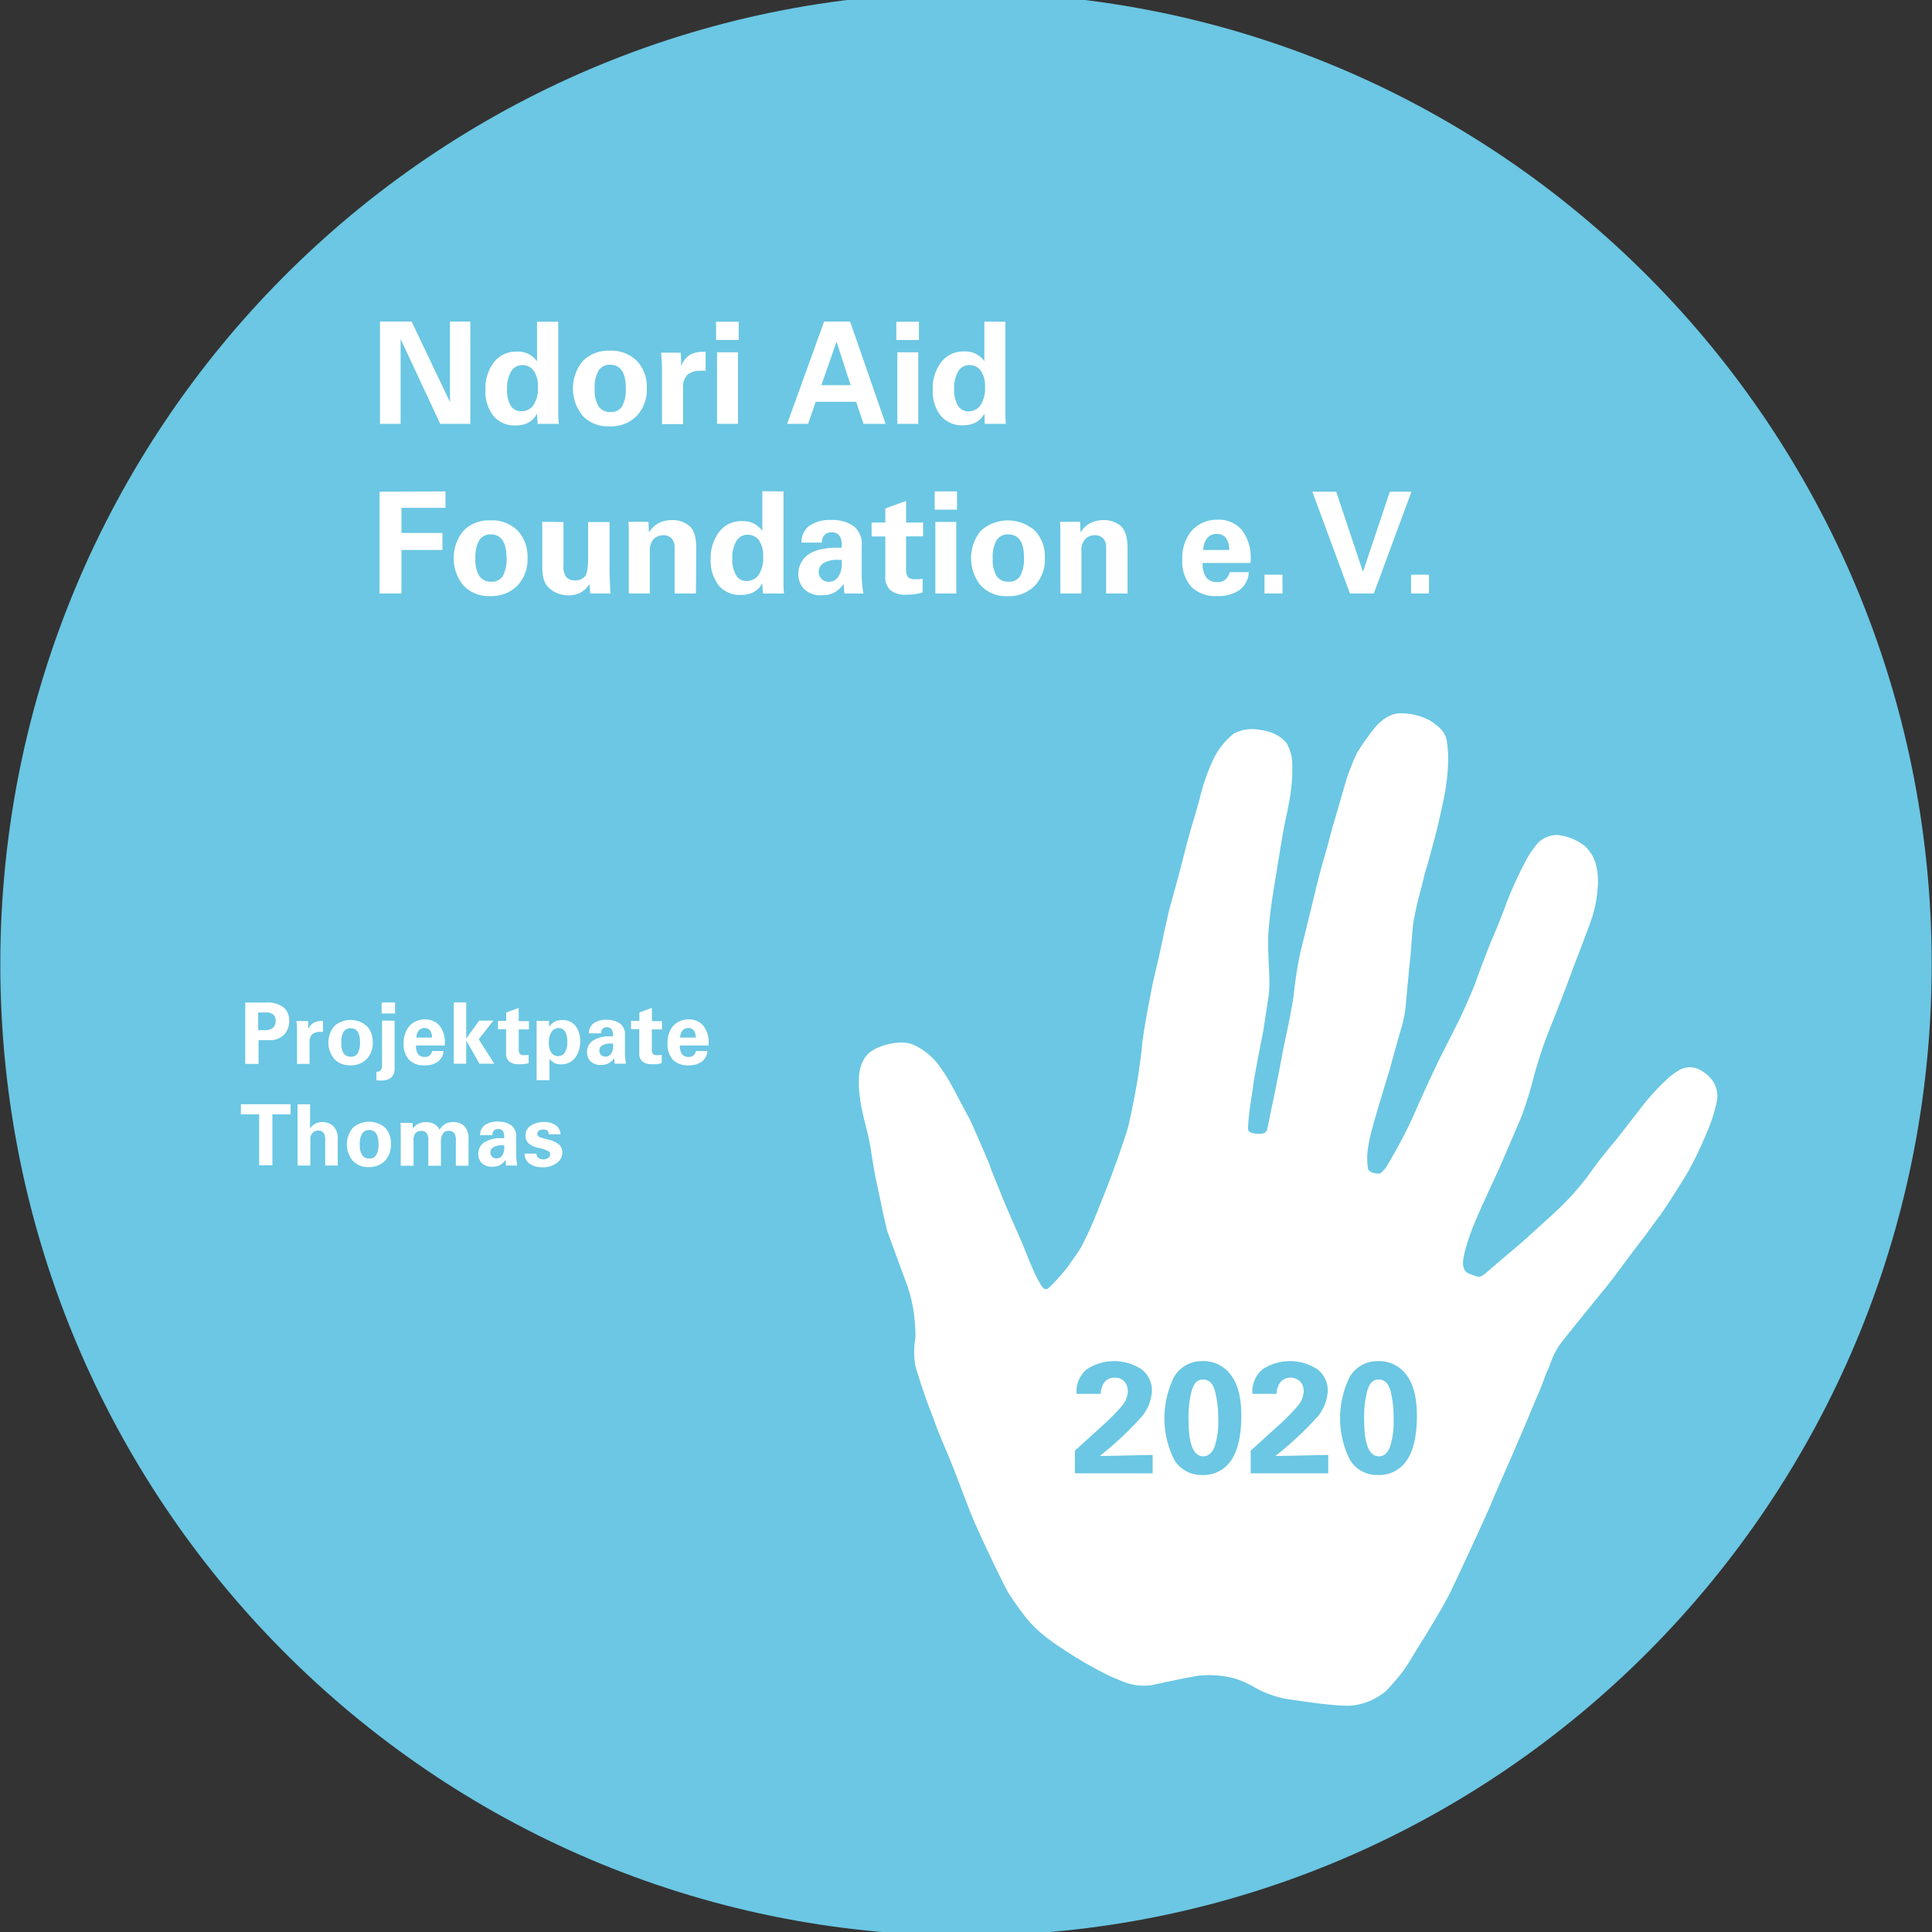 <?xml version="1.0"?>
<svg xmlns="http://www.w3.org/2000/svg" version="1.1" width="530" height="530" viewBox="0 0 530 530"><rect x="0" y="0" width="530" height="530" fill="#333333" stroke="none"/><svg xmlns:xlink="http://www.w3.org/1999/xlink" viewBox="0 0 341.5 343.54" width="530" height="533" x="0" y="-2"><defs><style>.cls-1{fill:none;}.cls-2{clip-path:url(#clip-path);}.cls-3{fill:#6bc7e3;}.cls-4{fill:#fff;}</style><clipPath id="clip-path"><rect class="cls-1" width="341.5" height="343.54"/></clipPath></defs><g id="Ebene_2" data-name="Ebene 2"><g id="Ebene_1-2" data-name="Ebene 1"><g class="cls-2"><path class="cls-3" d="M170.75,343.54c94.3,0,170.75-76.9,170.75-171.77S265.05,0,170.75,0,0,76.9,0,171.77,76.45,343.54,170.75,343.54"/></g><path class="cls-4" d="M72.73,58.15l6.78,14.23V58.15h3.6V76.23H77.78l-7-15v15H67.13V58.15Z"/><path class="cls-4" d="M98.66,58.18V74.75c0,.15,0,.65.1,1.48H95l-.1-1.83A3.74,3.74,0,0,1,93.41,76a4.67,4.67,0,0,1-2.23.51,4.86,4.86,0,0,1-4-1.7,6.94,6.94,0,0,1-1.4-4.58,7.57,7.57,0,0,1,1.51-4.9,4.94,4.94,0,0,1,4.06-1.87,4.09,4.09,0,0,1,3.55,1.72v-7ZM94.22,73a5.41,5.41,0,0,0,.84-3.35,4.65,4.65,0,0,0-.74-2.81,2.4,2.4,0,0,0-2-1,2.26,2.26,0,0,0-2,1.12,5.83,5.83,0,0,0-.71,3.13A5.41,5.41,0,0,0,90.23,73a2.12,2.12,0,0,0,1.88,1A2.57,2.57,0,0,0,94.22,73Z"/><path class="cls-4" d="M103,74.84a7.62,7.62,0,0,1,0-9.72,6.32,6.32,0,0,1,4.76-1.82,6.39,6.39,0,0,1,4.8,1.8,6.66,6.66,0,0,1,1.75,4.83,6.74,6.74,0,0,1-1.79,4.91,6.41,6.41,0,0,1-4.84,1.84A6.14,6.14,0,0,1,103,74.84Zm4.8-9.06a2.32,2.32,0,0,0-2,1,5.92,5.92,0,0,0-.7,3.27,5.39,5.39,0,0,0,.69,3.09,2.4,2.4,0,0,0,2.09,1,2.25,2.25,0,0,0,2.07-1,6.26,6.26,0,0,0,.65-3.25Q110.58,65.78,107.81,65.78Z"/><path class="cls-4" d="M124.71,66.85a9.1,9.1,0,0,0-.95,0,3.38,3.38,0,0,0-2.23.68,3,3,0,0,0-.8,2.4v6.35H117v-10c-.06-1.48-.12-2.36-.17-2.63h3.47a23.26,23.26,0,0,1,.08,2.4A3.94,3.94,0,0,1,122,64a4.75,4.75,0,0,1,2.31-.51h.4Z"/><path class="cls-4" d="M130.56,58.18V61.4h-4V58.18Zm-.13,5.4V76.23h-3.7V63.58Z"/><path class="cls-4" d="M150.26,58.15l6.27,18.08h-3.9l-1.3-3.9h-7.15l-1.35,3.9h-3.7l6.53-18.08ZM145.18,69.4h5.18l-2.5-7.7Z"/><path class="cls-4" d="M162.43,58.18V61.4h-4V58.18Zm-.12,5.4V76.23h-3.7V63.58Z"/><path class="cls-4" d="M177.71,58.18V74.75c0,.15,0,.65.1,1.48h-3.75L174,74.4a3.74,3.74,0,0,1-1.5,1.57,4.67,4.67,0,0,1-2.23.51,4.86,4.86,0,0,1-4-1.7,6.94,6.94,0,0,1-1.4-4.58,7.57,7.57,0,0,1,1.51-4.9,4.94,4.94,0,0,1,4.06-1.87A4.09,4.09,0,0,1,174,65.15v-7ZM173.27,73a5.41,5.41,0,0,0,.84-3.35,4.65,4.65,0,0,0-.74-2.81,2.4,2.4,0,0,0-2-1,2.25,2.25,0,0,0-2,1.12,5.74,5.74,0,0,0-.71,3.13,5.41,5.41,0,0,0,.67,2.93,2.12,2.12,0,0,0,1.88,1A2.57,2.57,0,0,0,173.27,73Z"/><path class="cls-4" d="M78.71,88.18v2.9H70.93v4.45h7.25v3H70.93v7.7H67.06v-18Z"/><path class="cls-4" d="M81.91,104.84a7.62,7.62,0,0,1,0-9.72,6.32,6.32,0,0,1,4.76-1.82,6.39,6.39,0,0,1,4.8,1.8,6.66,6.66,0,0,1,1.75,4.83,6.74,6.74,0,0,1-1.79,4.91,6.41,6.41,0,0,1-4.84,1.84A6.14,6.14,0,0,1,81.91,104.84Zm4.8-9.06a2.32,2.32,0,0,0-2,1,5.92,5.92,0,0,0-.7,3.27,5.39,5.39,0,0,0,.69,3.09,2.4,2.4,0,0,0,2.09,1,2.25,2.25,0,0,0,2.07-1,6.26,6.26,0,0,0,.65-3.25Q89.48,95.78,86.71,95.78Z"/><path class="cls-4" d="M99.58,93.6v7.75a2.89,2.89,0,0,0,.52,2,1.87,1.87,0,0,0,1.46.55,2.29,2.29,0,0,0,1.79-.66c.39-.44.58-1.46.58-3.06V93.6h3.8v9q.1,3.29.18,3.63h-3.6l-.13-1.68a4.23,4.23,0,0,1-1.6,1.53,4.63,4.63,0,0,1-2.12.47,5,5,0,0,1-3.21-1.1c-1-.73-1.42-2-1.42-3.9v-8Z"/><path class="cls-4" d="M123,106.23h-3.77V98.08a2.2,2.2,0,0,0-.55-1.6,1.92,1.92,0,0,0-1.43-.55,2.32,2.32,0,0,0-1.72.67,2.91,2.91,0,0,0-.68,2.13v7.5h-3.72V94.65a9,9,0,0,0-.08-1.1h3.55l.1,1.9a4.17,4.17,0,0,1,1.7-1.66,5.17,5.17,0,0,1,2.4-.54,4.51,4.51,0,0,1,3,1c.84.68,1.25,2,1.25,4Z"/><path class="cls-4" d="M138.48,88.18v16.57c0,.15,0,.65.1,1.48h-3.75l-.1-1.83a3.62,3.62,0,0,1-1.5,1.57,4.61,4.61,0,0,1-2.22.51,4.88,4.88,0,0,1-4-1.7,7,7,0,0,1-1.4-4.58,7.57,7.57,0,0,1,1.52-4.9,4.93,4.93,0,0,1,4.06-1.87,4.4,4.4,0,0,1,2.09.45,4.6,4.6,0,0,1,1.46,1.27v-7ZM134.05,103a5.48,5.48,0,0,0,.83-3.35,4.65,4.65,0,0,0-.73-2.81,2.42,2.42,0,0,0-2-1,2.24,2.24,0,0,0-2,1.12,5.73,5.73,0,0,0-.72,3.13,5.4,5.4,0,0,0,.68,2.93,2.11,2.11,0,0,0,1.87,1A2.58,2.58,0,0,0,134.05,103Z"/><path class="cls-4" d="M152.31,97.83v4.62a19.35,19.35,0,0,0,.3,3.78h-3.35a17.06,17.06,0,0,1-.13-1.73,4.88,4.88,0,0,1-1.55,1.49,4.31,4.31,0,0,1-2.25.54,4.13,4.13,0,0,1-3.22-1.11,3.69,3.69,0,0,1-1-2.54,4.13,4.13,0,0,1,1.68-3.48q1.69-1.28,5.37-1.27h.62v-.5c0-1.48-.61-2.23-1.85-2.23a1.58,1.58,0,0,0-1.18.47,1.82,1.82,0,0,0-.47,1.36h-3.62a3.57,3.57,0,0,1,1.44-3,6.31,6.31,0,0,1,3.78-1,6.73,6.73,0,0,1,3.89,1A4,4,0,0,1,152.31,97.83Zm-4.14,5.44a4,4,0,0,0,.61-2.34v-.65l-.65,0a4.63,4.63,0,0,0-2.57.58,1.73,1.73,0,0,0-.85,1.5,1.76,1.76,0,0,0,.5,1.29,1.72,1.72,0,0,0,1.3.51A1.94,1.94,0,0,0,148.17,103.27Z"/><path class="cls-4" d="M160.16,93.68h3v2.45h-3v5.72a2.42,2.42,0,0,0,.32,1.48,1.85,1.85,0,0,0,1.38.37,6.66,6.66,0,0,0,1.22-.07v2.42a9.62,9.62,0,0,1-1.65.33c-.5.05-.91.07-1.22.07a4.28,4.28,0,0,1-2.79-.77,3.13,3.13,0,0,1-.94-2.53v-7h-2.42V93.68h2.42V91.2l3.68-1.35Z"/><path class="cls-4" d="M169.16,88.18V91.4h-3.95V88.18Zm-.13,5.4v12.65h-3.7V93.58Z"/><path class="cls-4" d="M173.38,104.84a7.66,7.66,0,0,1,0-9.72,7.22,7.22,0,0,1,9.56,0,6.62,6.62,0,0,1,1.75,4.83,6.73,6.73,0,0,1-1.78,4.91,6.44,6.44,0,0,1-4.84,1.84A6.16,6.16,0,0,1,173.38,104.84Zm4.8-9.06a2.3,2.3,0,0,0-2,1,5.84,5.84,0,0,0-.7,3.27,5.48,5.48,0,0,0,.68,3.09,2.41,2.41,0,0,0,2.09,1,2.27,2.27,0,0,0,2.08-1A6.36,6.36,0,0,0,181,99.8Q181,95.78,178.18,95.78Z"/><path class="cls-4" d="M199.31,106.23h-3.78V98.08a2.16,2.16,0,0,0-.55-1.6,1.9,1.9,0,0,0-1.42-.55,2.34,2.34,0,0,0-1.73.67,2.91,2.91,0,0,0-.67,2.13v7.5h-3.73V94.65a8.9,8.9,0,0,0-.07-1.1h3.55l.1,1.9a4.11,4.11,0,0,1,1.7-1.66,5.17,5.17,0,0,1,2.4-.54,4.55,4.55,0,0,1,2.95,1c.83.68,1.25,2,1.25,4Z"/><path class="cls-4" d="M215.21,93.18A5.34,5.34,0,0,1,219.52,95a7.9,7.9,0,0,1,1.56,5.26c0,.23,0,.42,0,.57h-8.48a4,4,0,0,0,.66,2.59,2.36,2.36,0,0,0,1.92.79,2,2,0,0,0,1.47-.48,2.73,2.73,0,0,0,.73-1.27h3.37a4.16,4.16,0,0,1-1.62,3.14,6.55,6.55,0,0,1-4,1.08,6,6,0,0,1-4.52-1.61A6.73,6.73,0,0,1,209,100.2a7.53,7.53,0,0,1,1.59-5A6,6,0,0,1,215.21,93.18Zm2.07,5.35a3.42,3.42,0,0,0-.55-2.09,1.93,1.93,0,0,0-1.65-.74,2.09,2.09,0,0,0-1.67.72,3.38,3.38,0,0,0-.7,2.11Z"/><path class="cls-4" d="M226.71,102.9v3.33h-3.18V102.9Z"/><path class="cls-4" d="M236.21,88.23l4.73,14.17,4.75-14.17h3.82l-6.65,18h-4.22l-6.65-18Z"/><path class="cls-4" d="M252.61,102.9v3.33h-3.17V102.9Z"/><path class="cls-4" d="M46.92,178.56a4.65,4.65,0,0,1,3.21.88,3,3,0,0,1,.95,2.33,3.52,3.52,0,0,1-.86,2.43,3.48,3.48,0,0,1-2.73,1H45.66v4.21H43.31V178.56Zm-.22,4.87a2.22,2.22,0,0,0,1.51-.41,1.57,1.57,0,0,0,.47-1.24,1.36,1.36,0,0,0-.43-1.11,2,2,0,0,0-1.33-.36H45.6v3.12Z"/><path class="cls-4" d="M57.06,183.75a4.91,4.91,0,0,0-.57,0,2,2,0,0,0-1.33.4,1.81,1.81,0,0,0-.48,1.44v3.81H52.46v-6c0-.89-.08-1.41-.11-1.57h2.09c0,.23,0,.71,0,1.44a2.4,2.4,0,0,1,1-1.15,2.87,2.87,0,0,1,1.38-.31h.24Z"/><path class="cls-4" d="M59.06,188.54a4.57,4.57,0,0,1,0-5.83,4.34,4.34,0,0,1,5.74,0,4,4,0,0,1,1.05,2.89,4.06,4.06,0,0,1-1.07,2.95,3.87,3.87,0,0,1-2.91,1.1A3.67,3.67,0,0,1,59.06,188.54Zm2.88-5.44a1.4,1.4,0,0,0-1.22.6,3.54,3.54,0,0,0-.42,2,3.18,3.18,0,0,0,.42,1.85,1.42,1.42,0,0,0,1.25.58,1.35,1.35,0,0,0,1.24-.63,3.8,3.8,0,0,0,.39-1.95C63.6,183.91,63.05,183.1,61.94,183.1Z"/><path class="cls-4" d="M69.72,181.77v8.34a2.25,2.25,0,0,1-.57,1.68,2.69,2.69,0,0,1-1.89.55h-.38l-.38-.05v-1.5h.1a.84.84,0,0,0,.66-.28,1.5,1.5,0,0,0,.24-1v-7.77Zm.08-3.23v1.94H67.43v-1.94Z"/><path class="cls-4" d="M75.08,181.54a3.22,3.22,0,0,1,2.59,1.11,4.74,4.74,0,0,1,.93,3.15c0,.14,0,.26,0,.35H73.5a2.42,2.42,0,0,0,.4,1.55,1.41,1.41,0,0,0,1.15.47,1.22,1.22,0,0,0,.88-.28,1.66,1.66,0,0,0,.44-.77h2a2.51,2.51,0,0,1-1,1.89,3.94,3.94,0,0,1-2.39.65,3.59,3.59,0,0,1-2.71-1,4,4,0,0,1-.95-2.93,4.5,4.5,0,0,1,1-3A3.54,3.54,0,0,1,75.08,181.54Zm1.24,3.21A2.06,2.06,0,0,0,76,183.5a1.17,1.17,0,0,0-1-.44,1.25,1.25,0,0,0-1,.43,2,2,0,0,0-.42,1.26Z"/><path class="cls-4" d="M82.38,178.53v6.39l2.3-3.17h2.5l-2.59,3.3,2.76,4.32H84.72l-2.34-4.12v4.12h-2.2V178.53Z"/><path class="cls-4" d="M91.67,181.84h1.8v1.47h-1.8v3.44a1.41,1.41,0,0,0,.19.88,1.11,1.11,0,0,0,.83.23,4.65,4.65,0,0,0,.73-.05v1.46a5.89,5.89,0,0,1-1,.19c-.3,0-.54,0-.73,0A2.56,2.56,0,0,1,90,189a1.83,1.83,0,0,1-.57-1.51v-4.22H88v-1.47h1.45v-1.48l2.21-.81Z"/><path class="cls-4" d="M101.61,188.35a3,3,0,0,1-2.4,1.13,3,3,0,0,1-1.11-.18,2.79,2.79,0,0,1-1-.8v3.78H94.83V181.8H97l.06,1.08a2.28,2.28,0,0,1,.88-.89,2.75,2.75,0,0,1,1.43-.34,2.84,2.84,0,0,1,2.31,1,4.24,4.24,0,0,1,.84,2.75A4.56,4.56,0,0,1,101.61,188.35Zm-1.77-1a3.44,3.44,0,0,0,.42-1.83,3.54,3.54,0,0,0-.39-1.8,1.25,1.25,0,0,0-1.15-.66,1.5,1.5,0,0,0-1.24.67,3.23,3.23,0,0,0-.49,1.9,3.11,3.11,0,0,0,.42,1.76,1.47,1.47,0,0,0,2.43,0Z"/><path class="cls-4" d="M110.45,184.33v2.78a11.5,11.5,0,0,0,.18,2.26h-2c0-.1-.05-.44-.08-1a2.91,2.91,0,0,1-.93.89,2.55,2.55,0,0,1-1.35.32,2.49,2.49,0,0,1-1.93-.66,2.24,2.24,0,0,1-.6-1.53,2.47,2.47,0,0,1,1-2.08,5.39,5.39,0,0,1,3.22-.77h.37v-.3c0-.89-.37-1.33-1.11-1.33a1,1,0,0,0-.71.28,1.1,1.1,0,0,0-.28.81h-2.17a2.16,2.16,0,0,1,.86-1.79,3.82,3.82,0,0,1,2.27-.61,4.08,4.08,0,0,1,2.34.63A2.38,2.38,0,0,1,110.45,184.33ZM108,187.6a2.45,2.45,0,0,0,.36-1.41v-.39h-.39a2.77,2.77,0,0,0-1.54.34,1,1,0,0,0-.51.9,1.09,1.09,0,0,0,.3.78,1.06,1.06,0,0,0,.78.3A1.18,1.18,0,0,0,108,187.6Z"/><path class="cls-4" d="M115.22,181.84H117v1.47h-1.8v3.44a1.41,1.41,0,0,0,.19.88,1.11,1.11,0,0,0,.83.23,4.65,4.65,0,0,0,.73-.05v1.46a5.89,5.89,0,0,1-1,.19c-.3,0-.54,0-.73,0a2.56,2.56,0,0,1-1.67-.47,1.83,1.83,0,0,1-.57-1.51v-4.22h-1.45v-1.47H113v-1.48l2.21-.81Z"/><path class="cls-4" d="M121.71,181.54a3.2,3.2,0,0,1,2.59,1.11,4.68,4.68,0,0,1,.94,3.15,3.16,3.16,0,0,1,0,.35h-5.08a2.36,2.36,0,0,0,.4,1.55,1.38,1.38,0,0,0,1.14.47,1.25,1.25,0,0,0,.89-.28,1.65,1.65,0,0,0,.43-.77h2a2.52,2.52,0,0,1-1,1.89,3.91,3.91,0,0,1-2.38.65,3.62,3.62,0,0,1-2.72-1,4,4,0,0,1-.94-2.93,4.55,4.55,0,0,1,.95-3A3.55,3.55,0,0,1,121.71,181.54Zm1.25,3.21a2.06,2.06,0,0,0-.33-1.25,1.17,1.17,0,0,0-1-.44,1.27,1.27,0,0,0-1,.43,2,2,0,0,0-.42,1.26Z"/><path class="cls-4" d="M51.33,196.53v1.8H48.11v9H45.77v-9H42.54v-1.8Z"/><path class="cls-4" d="M54.77,196.54v4.29a2.63,2.63,0,0,1,.94-.86,2.71,2.71,0,0,1,1.25-.28,2.76,2.76,0,0,1,1.92.71,3,3,0,0,1,.78,2.32v4.65H57.45V202.8a1.9,1.9,0,0,0-.31-1.22,1.12,1.12,0,0,0-.93-.39,1.33,1.33,0,0,0-1,.42,1.48,1.48,0,0,0-.39,1.07v4.69H52.56V196.54Z"/><path class="cls-4" d="M62.33,206.54a4.57,4.57,0,0,1,0-5.83,4.34,4.34,0,0,1,5.74,0,4,4,0,0,1,1,2.89,4.06,4.06,0,0,1-1.07,2.95,3.87,3.87,0,0,1-2.91,1.1A3.67,3.67,0,0,1,62.33,206.54Zm2.88-5.44a1.4,1.4,0,0,0-1.22.6,3.54,3.54,0,0,0-.42,2,3.18,3.18,0,0,0,.42,1.85,1.42,1.42,0,0,0,1.25.58,1.35,1.35,0,0,0,1.24-.63,3.8,3.8,0,0,0,.39-1.95C66.87,201.91,66.32,201.1,65.21,201.1Z"/><path class="cls-4" d="M77.67,201.06a2.57,2.57,0,0,1,.94-1,2.74,2.74,0,0,1,1.49-.37,2.71,2.71,0,0,1,1.93.7,3.1,3.1,0,0,1,.76,2.36v4.66H80.55v-4.56a1.92,1.92,0,0,0-.31-1.22,1.19,1.19,0,0,0-1-.38,1.14,1.14,0,0,0-1,.49,2.76,2.76,0,0,0-.33,1.53v4.14H75.68v-4.56a1.91,1.91,0,0,0-.31-1.23,1.14,1.14,0,0,0-.94-.37,1.35,1.35,0,0,0-1,.37,1.83,1.83,0,0,0-.36,1.28v4.51H70.8v-6.25c0-.13,0-.31,0-.54s0-.49-.06-.78h2.14l.08,1a2.5,2.5,0,0,1,1-.87,3.11,3.11,0,0,1,1.34-.27,3,3,0,0,1,1.41.32A2.29,2.29,0,0,1,77.67,201.06Z"/><path class="cls-4" d="M91.22,202.33v2.78a11.5,11.5,0,0,0,.18,2.26h-2c0-.1,0-.44-.08-1a2.91,2.91,0,0,1-.93.89,2.55,2.55,0,0,1-1.35.32,2.49,2.49,0,0,1-1.93-.66,2.24,2.24,0,0,1-.6-1.53,2.47,2.47,0,0,1,1-2.08,5.39,5.39,0,0,1,3.22-.77h.37v-.3c0-.89-.37-1.33-1.11-1.33a1,1,0,0,0-.71.28A1.1,1.1,0,0,0,87,202H84.83a2.16,2.16,0,0,1,.86-1.79,3.82,3.82,0,0,1,2.27-.61,4.08,4.08,0,0,1,2.34.63A2.38,2.38,0,0,1,91.22,202.33Zm-2.48,3.27a2.45,2.45,0,0,0,.36-1.41v-.39h-.39a2.77,2.77,0,0,0-1.54.34,1,1,0,0,0-.51.9,1.09,1.09,0,0,0,.3.78,1.06,1.06,0,0,0,.78.3A1.18,1.18,0,0,0,88.74,205.6Z"/><path class="cls-4" d="M99.06,201.85H97a1,1,0,0,0-.29-.66A1.11,1.11,0,0,0,96,201a1.29,1.29,0,0,0-.76.21.62.62,0,0,0-.29.54q0,.48.57.66l1.14.33a4.71,4.71,0,0,1,2.23,1,2,2,0,0,1,.48,1.33,2.26,2.26,0,0,1-1,1.87,4,4,0,0,1-2.52.74,3.74,3.74,0,0,1-2.28-.65,2.08,2.08,0,0,1-.87-1.77h2.09a1.05,1.05,0,0,0,.35.76,1.57,1.57,0,0,0,1.76,0,.79.79,0,0,0,.32-.64.65.65,0,0,0-.27-.53,7.58,7.58,0,0,0-2-.64,3.78,3.78,0,0,1-1.56-.78,1.77,1.77,0,0,1-.52-1.38,2,2,0,0,1,.93-1.73,4.08,4.08,0,0,1,2.38-.64,3.32,3.32,0,0,1,2.06.59A2.12,2.12,0,0,1,99.06,201.85Z"/><g class="cls-2"><path class="cls-4" d="M185.16,229.22a34.2,34.2,0,0,0,3.7-4.1c.93-1.36,1.49-2.08,2.29-3.39a68.13,68.13,0,0,0,3.28-7.4c.9-2.18,1.64-4.09,2.4-6.17q1.3-3.53,2.45-7.11c.38-1.21,1.58-7.29,1.84-9.1.29-2,.59-3.87.78-6.1.35-3,1.56-9.16,1.83-10.47s.81-3.54,1.14-4.94c.42-2,1.67-7.91,2-9s1.75-6.3,2.11-7.81c.49-1.88.88-3.47,1.41-5.32s1.15-3.84,1.67-5.77a36.09,36.09,0,0,1,2.36-6.86,13.15,13.15,0,0,1,3.66-4.67,6.77,6.77,0,0,1,4-.76c2,.23,3.89.69,5.35,2.44a7.54,7.54,0,0,1,1,3.36,31.47,31.47,0,0,1-.61,7.37c-.29,1.69-.71,3.36-1,5s-1.41,8.51-1.66,10.05c-.4,2.5-.74,5-.92,7.53-.2,2.77.11,6.29.13,7.93a20.83,20.83,0,0,1-.12,3.55c-.19,1.11-.82,5.39-.91,5.93s-1.54,7.69-1.81,9.81c-.35,2.71-.76,4.52-.92,7.46,0,.67.32.89,1,1a4.57,4.57,0,0,0,1.73,0A1,1,0,0,0,224,201c.14-.57.84-4.25,1.2-5.73.35-1.83,1.29-6.43,1.53-7.86.19-1.11,1.12-5.3,1.35-6.55.22-1.4.55-2.79.67-4.21.22-1.81.46-3.86,1.13-7,.37-1.5,2.2-8.9,2.72-11.14.63-2.54,1.13-4.38,1.76-6.53.57-1.92,1-3.87,1.6-5.79.64-2.19,2.21-7.7,2.44-8.24.52-1.23.94-2.51,1.57-3.69a41.64,41.64,0,0,1,3.29-4.57c1.72-1.87,3.23-2.29,4.32-2.28a10.94,10.94,0,0,1,5.26,1.31,13.59,13.59,0,0,1,1.59,1.21,4.19,4.19,0,0,1,1.39,2.79A22.43,22.43,0,0,1,256,136a37.8,37.8,0,0,1-.74,6.36c-.34,1.75-1.27,5.76-1.62,7.06-.58,2-1,3.92-1.68,6-.3,1.11-.44,1.91-.71,2.85-.57,2-1,4-1.39,6-.16.77-.42,5.41-.61,6.94-.15,1.25-.57,5.95-.7,7.31a21.67,21.67,0,0,1-1,5.12c-.31,1.1-1.24,4.32-1.74,6.26-.26,1-3.55,11.35-3.82,13.47a12.82,12.82,0,0,0-.17,4.57c.23.76,1.82,1,2.22.78a4.82,4.82,0,0,0,1.39-1.73,82.22,82.22,0,0,0,4.83-9.32c.55-1.34,3.71-8.18,4.14-9,.56-1.11,2.89-5.71,3.49-6.91.83-1.68,2.79-6.21,2.95-6.74.3-.94,2.2-6,2.92-7.65.64-1.43,2.28-5.59,2.48-6.23A66.28,66.28,0,0,1,270,153a16.13,16.13,0,0,1,1.83-2.61,4.81,4.81,0,0,1,3.34-1.47,9.12,9.12,0,0,1,5.11,2.07A7,7,0,0,1,282,153.7a11.81,11.81,0,0,1,.4,4.94,20.61,20.61,0,0,1-1,5c-.59,1.76-2.12,5.75-3.45,9.2-.92,2.67-3.23,8.44-4.28,11.12s-1.81,5.14-2.55,7.77a65.89,65.89,0,0,1-2.13,6.92c-.48,1.16-3.62,8.51-4.21,9.75-.47,1.09-2.93,6.31-3.67,8.11a41.56,41.56,0,0,0-2,5.48c-.29,1.31-1.11,3.55.42,4.43,2.17.9,2.15.69,3.1,0,2.71-2.37,5.62-4.75,7.19-6.17,2.07-1.89,3.75-3.38,5.59-5.1a50.56,50.56,0,0,0,5.23-5.82c1.49-2.15,2.95-4,4.69-6.06.92-1.12,3.85-4.92,4.64-5.94a41,41,0,0,1,4.33-4.84,11.79,11.79,0,0,1,2.77-2.1,3.8,3.8,0,0,1,3.81.27,6.13,6.13,0,0,1,1.89,1.74,4.78,4.78,0,0,1,.72,3.71,27.72,27.72,0,0,1-1.8,5.53,64.8,64.8,0,0,1-2.77,5.91c-1,1.94-5,8.09-5.49,8.69-1.29,1.67-2.3,3.21-3.72,5s-4.54,6.16-5.8,7.65c-2.15,2.63-6.41,7.88-7.8,9.67a11.9,11.9,0,0,0-1.66,2.85c-.46,1.16-.8,2.14-1,2.46-.25.53-.81,2.23-1.33,3.45-.91,2-2.76,6.65-3.64,8.55-1.06,2.58-4.09,9.35-4.89,11.31s-5.65,12.46-7.21,15.65c-1.31,2.67-3.69,6.47-4.83,8.37-.68,1-2.65,4.4-3.43,5.45a38,38,0,0,1-3.09,3.61,11,11,0,0,1-6.23,2.61c-2.2.14-7.13-.55-10.12-1a18.23,18.23,0,0,1-6.84-2.19A16,16,0,0,0,218,298a17.89,17.89,0,0,0-6.06-.43c-1.78.27-4.62.87-8.49,1.7-3,.32-4.41-.42-7.12-1.56a73.08,73.08,0,0,1-9.68-5.68,25.92,25.92,0,0,1-4.7-4,52.73,52.73,0,0,1-3.64-5c-.77-1.22-4.81-9.71-5.6-11.58-1.23-2.48-3.48-9.05-5.29-13.28-1.65-3.81-2.3-5.72-2.73-6.87-.77-1.91-1.88-5.05-2.88-8.46a14.2,14.2,0,0,1,0-5,32.84,32.84,0,0,0-.23-4,26.24,26.24,0,0,0-1.6-6.3c-.67-1.78-1.92-5.21-3.14-8.54-.66-2.54-1-4.52-1.55-7s-1-4.91-1.33-7.24-1.15-5.14-1.53-6.88a28.79,28.79,0,0,1-.63-4.64c0-1.83,0-3,.93-4.72a4.31,4.31,0,0,1,1.22-1.32c1.81-1.23,5.23-2.07,7.36-1.24a11.61,11.61,0,0,1,4.49,3.48,30.31,30.31,0,0,1,1.79,2.67c.75,1.24,2.81,5.27,3.73,6.9.25.38,3.39,7.66,3.53,8.07.43,1.3,1.9,4.78,2.09,5.32.49,1.33,3.08,7.17,3.78,8.79.33.78,1.84,4.68,2.7,6.31.33.46.37.72.78,1.29s.8.47,1,.32"/></g><path class="cls-3" d="M194.4,258.73c.64,0,3.75-.06,9.35-.19v3.25H190v-4l5-4.54a33.49,33.49,0,0,0,3.25-3.3,4.23,4.23,0,0,0,1.11-2.58,2.56,2.56,0,0,0-.62-1.82,2.21,2.21,0,0,0-1.7-.67,2.18,2.18,0,0,0-1.75.74,3.5,3.5,0,0,0-.71,2.12h-4.29v-.12a5.12,5.12,0,0,1,1.8-4.21,8.83,8.83,0,0,1,9.71,0,4.68,4.68,0,0,1,1.82,3.88,7.65,7.65,0,0,1-2.17,4.89A58.64,58.64,0,0,1,194.4,258.73Z"/><path class="cls-3" d="M207.58,259.41a16.37,16.37,0,0,1,0-14.73,5.65,5.65,0,0,1,5-2.72,5.94,5.94,0,0,1,5,2.44q1.85,2.43,1.85,7.19c0,3.51-.6,6.14-1.78,7.89a5.84,5.84,0,0,1-5.14,2.61A5.58,5.58,0,0,1,207.58,259.41Zm7.18-12.2c-.38-1.33-1.07-2-2.07-2s-1.6.62-2,1.85a18.37,18.37,0,0,0-.59,5.29q0,6.43,2.6,6.44c.88,0,1.53-.56,2-1.68a14,14,0,0,0,.65-4.82A19.44,19.44,0,0,0,214.76,247.21Z"/><path class="cls-3" d="M225.45,258.73q1,0,9.35-.19v3.25H221.09v-4l5-4.54a33.49,33.49,0,0,0,3.25-3.3,4.25,4.25,0,0,0,1.12-2.58,2.57,2.57,0,0,0-.63-1.82,2.46,2.46,0,0,0-3.45.07,3.57,3.57,0,0,0-.71,2.12h-4.28v-.12a5.11,5.11,0,0,1,1.79-4.21,8.83,8.83,0,0,1,9.71,0,4.68,4.68,0,0,1,1.82,3.88,7.65,7.65,0,0,1-2.17,4.89A58.64,58.64,0,0,1,225.45,258.73Z"/><path class="cls-3" d="M238.63,259.41a16.46,16.46,0,0,1,0-14.73,5.68,5.68,0,0,1,5-2.72,5.94,5.94,0,0,1,5,2.44q1.84,2.43,1.85,7.19,0,5.27-1.78,7.89a5.83,5.83,0,0,1-5.14,2.61A5.59,5.59,0,0,1,238.63,259.41Zm7.18-12.2c-.37-1.33-1.06-2-2.07-2s-1.6.62-2,1.85a18.37,18.37,0,0,0-.59,5.29q0,6.43,2.61,6.44c.87,0,1.53-.56,1.95-1.68a14,14,0,0,0,.65-4.82A19.44,19.44,0,0,0,245.81,247.21Z"/></g></g></svg></svg>
